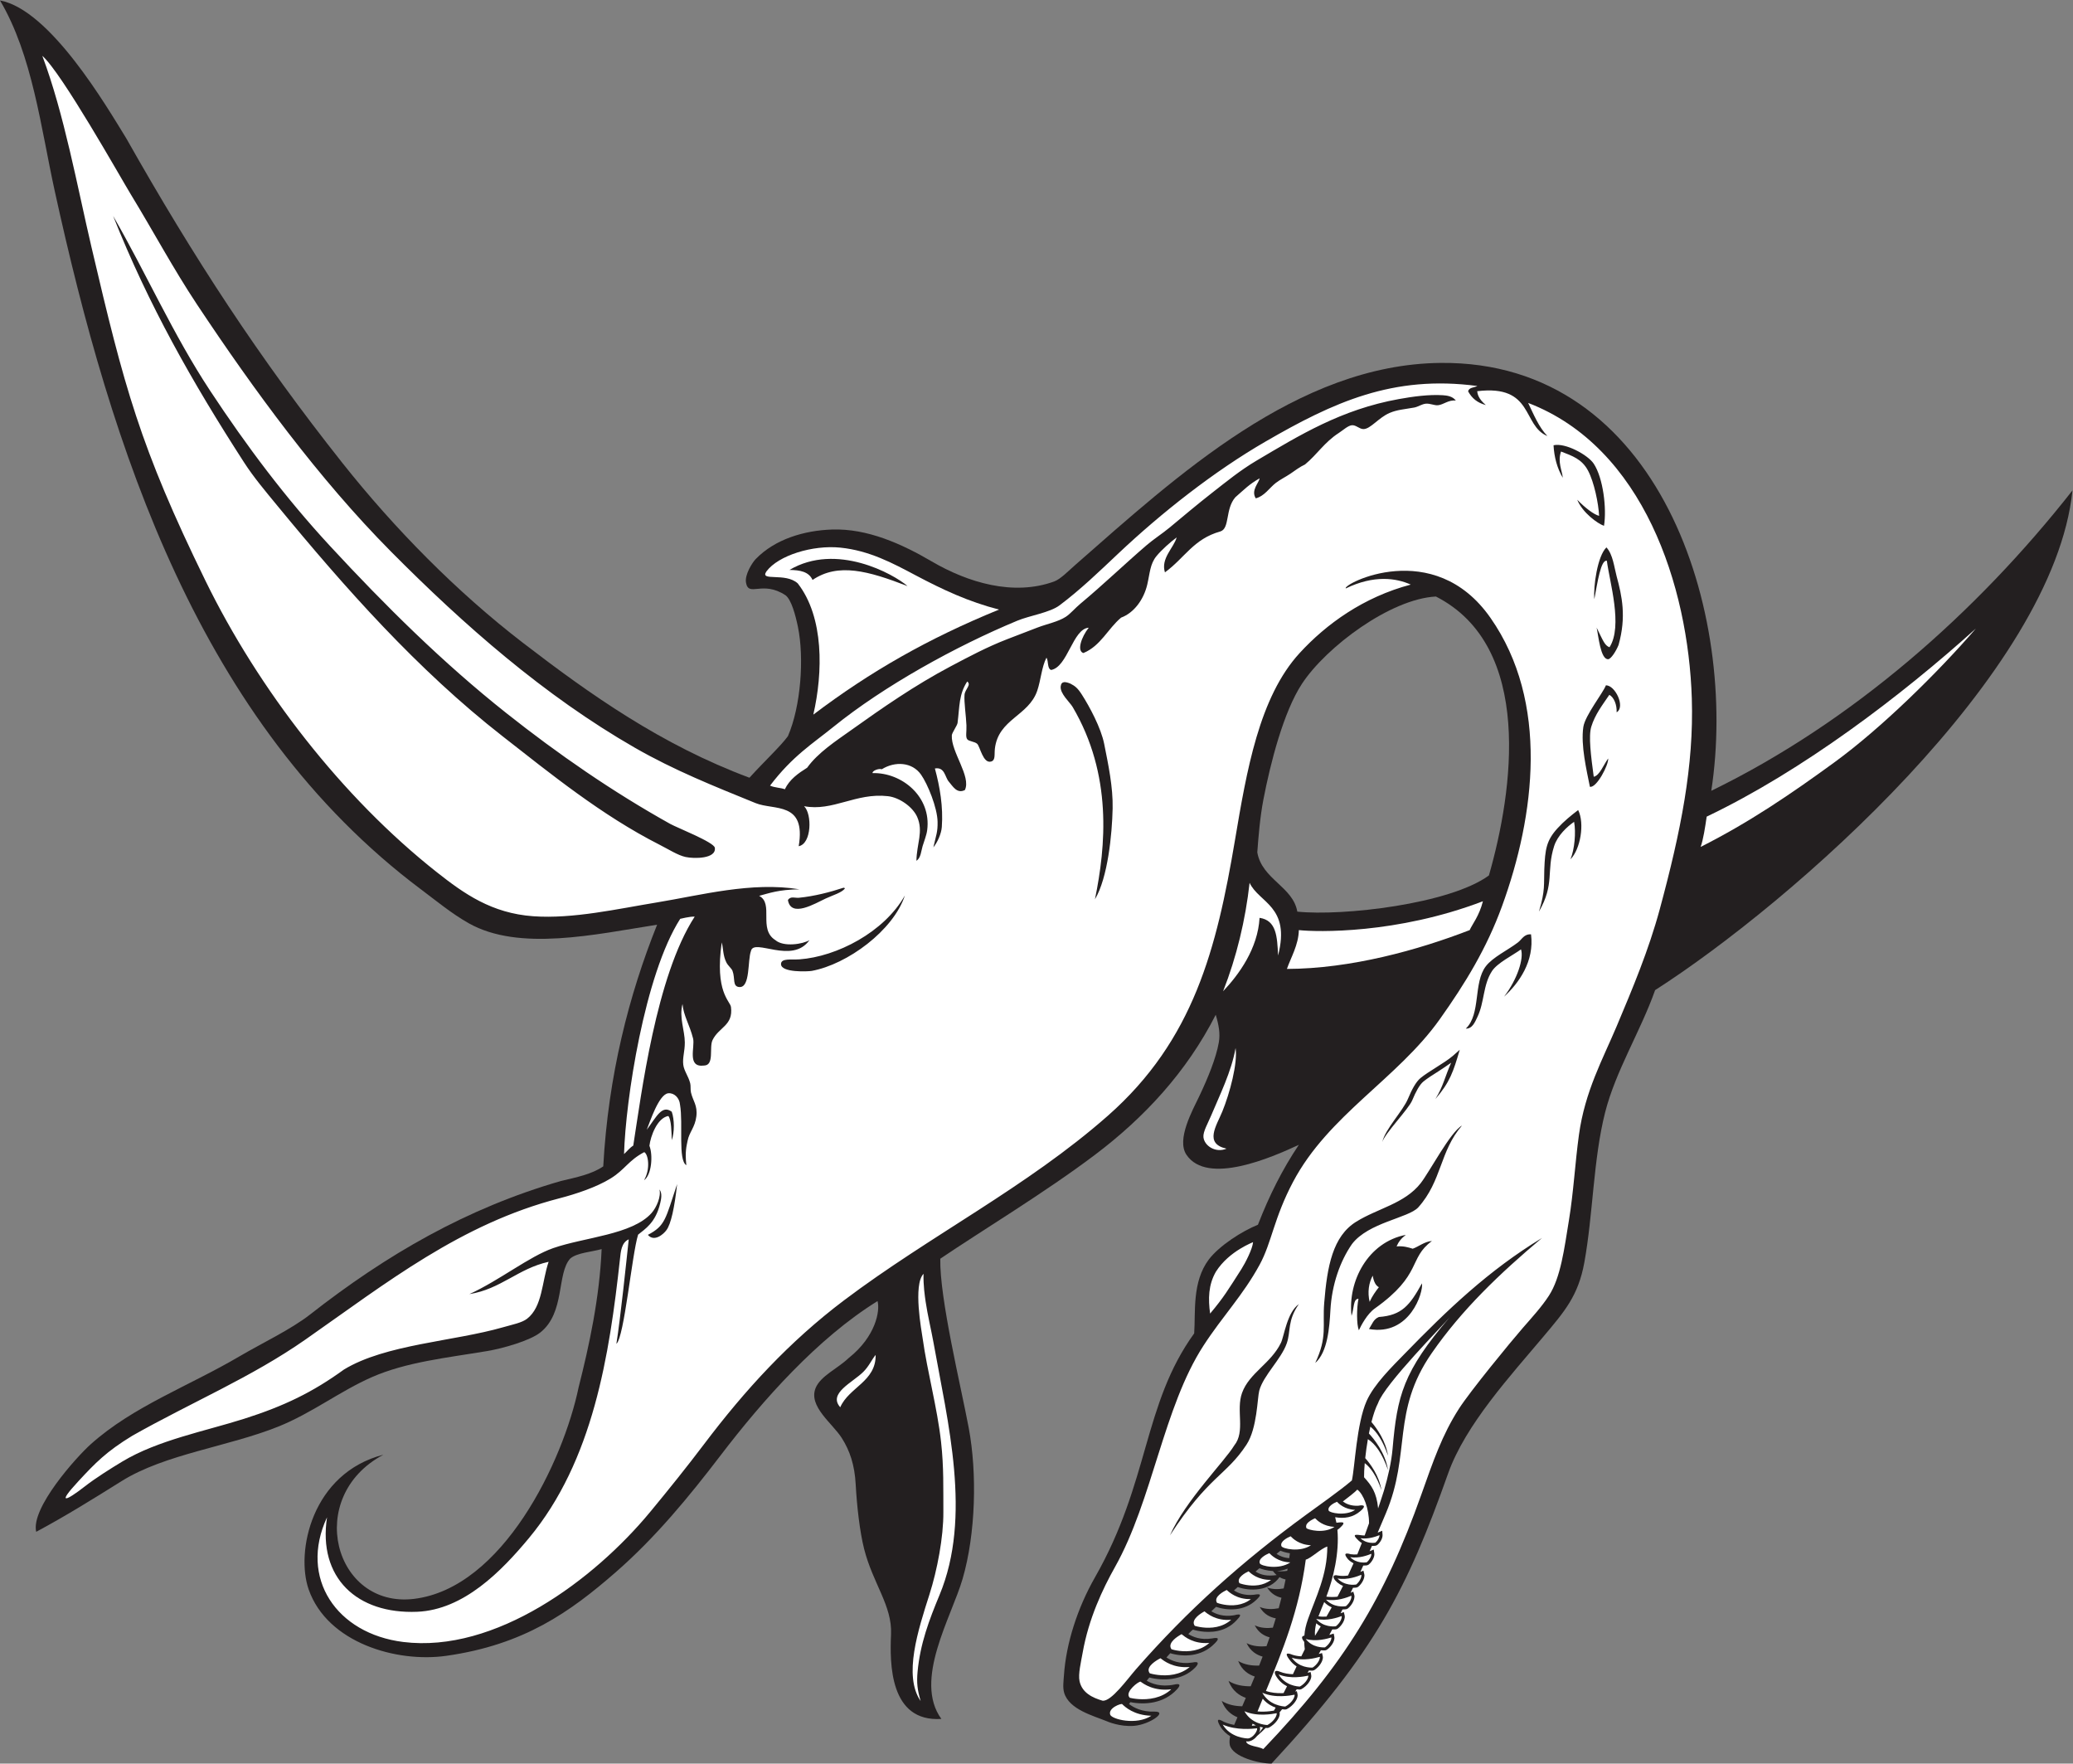 <?xml version="1.0" encoding="UTF-8" standalone="no"?>
<svg
   xmlns:dc="http://purl.org/dc/elements/1.1/"
   xmlns:cc="http://creativecommons.org/ns#"
   xmlns:rdf="http://www.w3.org/1999/02/22-rdf-syntax-ns#"
   xmlns:svg="http://www.w3.org/2000/svg"
   xmlns="http://www.w3.org/2000/svg"
   viewBox="0 0 914.267 777.68"
   height="777.68"
   width="914.267"
   xml:space="preserve"
   id="svg2"
   version="1.1"><rect x="0" y="0" width="914.267" height="777.68" fill="#808080" stroke="none"/><defs
     id="defs6" /><g
     transform="matrix(1.333,0,0,-1.333,0,777.68)"
     id="g10"><g
       transform="scale(0.1)"
       id="g12"><path
         id="path14"
         style="fill:#231f20;fill-opacity:1;fill-rule:evenodd;stroke:none"
         d="m 4022.41,2477.2 c -96.19,-189.02 -235.91,-339.73 -399.68,-463.36 -166.34,-125.53 -374.96,-250.96 -511.72,-343.68 -2.53,-131.64 68.23,-421.45 94.2,-560.08 28.03,-149.678 23.07,-349.924 -20.37,-498.986 -37.13,-127.41 -163.27,-335.332 -70.24,-463.352 -171.85,-11.082 -170.74,184.242 -166.53,280.051 4.17,94.68 -59.91,167.395 -89.1,282.59 -14.48,57.137 -24.03,142.879 -27.86,213.758 -3.42,63.156 -19.11,110.599 -45.97,152.839 -31.12,48.96 -111.3,104.76 -86.55,165.47 16.37,40.18 72.7,63.98 109.47,99.3 89.36,70.78 104.34,156.25 95.35,188.23 C 2705,1407.12 2523.65,1202.16 2384.27,1019.73 2280.09,883.391 2168.57,747.578 2036.77,632.754 1885.68,501.113 1733.87,393.035 1476.59,356.516 c -165.05,-23.43 -392.96,42.996 -455.1,218.925 -43.986,124.512 9.72,385.301 247.17,446.449 -262.51,-139.077 -163.39,-508.902 101,-476.988 293.57,35.403 493.82,454.668 544.81,700.098 34.8,137.01 69.18,295.43 76.09,457.04 -32.18,-9.31 -81.16,-11.9 -103.63,-31.1 -45.61,-49.26 -16.16,-179.54 -99.76,-245.18 -34.03,-26.72 -122.54,-52.21 -175.65,-61.09 -133.75,-22.39 -266.85,-35.97 -381.88,-86.56 -104.92,-46.16 -197.46,-118.4 -308.046,-162.94 C 755.668,1048.34 546.008,1024.3 402.242,934.414 307.906,875.41 218.801,819.844 119.797,766.77 c -18.668,78.093 132.055,246.31 180.613,289.85 139.77,125.24 324.352,192 491.348,290.22 74.062,43.55 171.14,89.41 234.072,138.71 252.51,197.72 517.64,351.61 830.08,441.75 51.14,12.15 101.82,22.09 140.03,48.36 16.59,301 85.04,567.01 178.2,799.4 -204.02,-31.82 -456.5,-89.52 -623.73,5.08 -56.05,31.71 -106.27,73.36 -157.84,112.02 C 659.004,3442.09 367.453,4352.2 180.758,5203.78 135.527,5410.07 107.387,5651.57 0,5832.6 166.43,5801.48 352.48,5482.26 417.516,5376.89 642.152,4979.52 856.5,4651.24 1132.89,4302.54 c 171.74,-216.63 378.38,-426.79 598.28,-595.71 221.83,-170.44 457.23,-336.99 748.47,-445.53 47.68,52.77 103.11,104.2 127.29,137.48 43,99.31 54.21,259.03 33.1,361.51 -8.24,40.01 -21.85,89.75 -40.73,104.38 -76.78,51.06 -122.37,-7.55 -131.08,42.06 -4.68,26.67 21.25,66.66 31.79,77.59 64.37,66.75 161.55,94.94 252.68,98.04 117.35,3.98 231.41,-47.77 330.31,-105.68 118.49,-69.38 269.64,-115.47 404.79,-66.19 20.96,7.65 47.01,34.76 71.29,56.01 333.65,292.25 733.26,661.94 1206.72,667.01 728.5,7.79 986.16,-830.19 896.13,-1415.49 465.5,226.78 876.62,588.18 1195.05,993.67 -61.69,-603.4 -928.48,-1363.08 -1380.89,-1653.04 -47.57,-134.95 -130.48,-266.68 -165.48,-404.78 -39.35,-155.24 -39.5,-335.87 -68.75,-496.44 -20.06,-110.18 -65.7,-162.03 -134.92,-244.4 C 4998.96,1284.48 4848.55,1121.25 4791.26,959.871 4656.17,579.285 4552.32,372.09 4206.98,0 c -40.57,-0.078 -129.29,21.945 -138.11,61.785 -1.69,9.113 -0.9,18.742 1.34,28.676 -12.33,7.5 -24.3,18.199 -33.37,33.477 -15.13,26.621 -3.97,23.75 12.57,14.218 11.05,-4.836 22.63,-8.047 33.99,-10.129 3.57,8.399 7.24,16.778 10.86,25.157 -18.99,7.773 -40.71,23.269 -52.04,54.16 21.07,-13.391 46.06,-17.422 67.77,-17.703 3.99,9.297 7.97,18.562 11.9,27.8 -20.04,7.024 -44.76,22.403 -57.12,56.094 22.92,-14.558 50.44,-18.047 73.36,-17.707 4.5,10.774 8.94,21.508 13.33,32.219 -18.9,6.074 -42.63,19.922 -54.83,51.504 21.84,-13.36 47.91,-16.055 69.39,-15.266 3.88,9.867 7.71,19.731 11.47,29.594 -17.94,4.941 -39.91,16.738 -53.01,44.57 21.28,-11.027 45.75,-11.996 65.9,-9.933 3.51,9.687 6.94,19.394 10.3,29.121 -16.57,4.308 -36.66,14.816 -49.22,39.804 19.49,-9.472 41.57,-9.988 59.93,-7.793 3.32,10.254 6.55,20.547 9.68,30.887 -17.11,3.098 -38.88,12.317 -53.27,37.668 20.94,-8.894 44.22,-7.801 62.93,-4.277 3.19,11.496 6.23,23.047 9.15,34.695 -15.88,3.598 -34.27,12.68 -47.64,34.094 18.29,-6.875 37.99,-6.317 54.95,-3.289 2.2,9.773 4.29,19.617 6.27,29.527 -6.43,1.516 -13.26,3.977 -19.97,7.895 -33.8,-47.668 -99.81,-46.739 -138.18,-32.715 -4.22,-3.75 -8.45,-7.531 -12.67,-11.309 13.29,-8.586 34.87,-17.656 65.73,-14.328 28.64,5.266 22.62,-3.105 8.05,-17.031 -39.15,-38.016 -95.87,-35.535 -133.07,-22.957 -5.17,-4.856 -10.32,-9.719 -15.46,-14.602 14.54,-8.972 39.2,-19.023 74.38,-13.371 31.77,8.598 20.65,-4.226 8.9,-16.558 -18.66,-20.422 -40.99,-30.649 -62.46,-35.207 -42.07,-8.926 -81.54,4.406 -81.63,4.445 -5.83,-4.172 -10.46,-9.414 -15.45,-14.543 14.95,-9.512 40.95,-20.645 78.45,-14.617 27.83,5.742 20.35,-5.176 8.9,-16.563 -43.41,-45.324 -105,-44.922 -147.08,-32.324 -4.22,-4.66 -8.42,-9.348 -12.6,-14.035 15.22,-9.903 43.81,-23.184 86.38,-16.688 23.47,5.184 19.4,-5.812 8.68,-16.797 -42.65,-44.003 -108.89,-44.101 -151.65,-32.843 -2.91,-3.563 -5.8,-7.129 -8.68,-10.703 16.63,-9.571 46.74,-21.399 89.93,-12.911 21.65,5.481 23.19,-2.207 9.38,-16.406 -42.93,-46.269 -105.76,-50.984 -153.34,-41.484 -1.55,-2.117 -3.07,-4.168 -4.54,-6.16 15.39,-11.836 42.72,-26.711 84.73,-25.157 44.92,0.606 -16.24,-42.707 -67.53,-47.05 -48.18,-4.094 -90.9,15.254 -91.01,15.308 -43.71,17.961 -124.33,38.52 -140.76,94.067 -5.19,17.527 -1.89,39.726 -0.66,57.957 7.06,105.168 44.82,222.629 102.57,323.761 181.01,316.922 158.41,571.943 328.33,807.183 4.92,69.5 -7.57,169.87 48.37,244.4 35.66,46.48 110.32,93.91 162.53,114.95 37.98,97.8 80.87,183.08 135.33,264.39 -90.31,-42.06 -302.83,-134.79 -371.68,-33.11 -34.32,50.68 20.29,147.6 43.28,196.04 27.06,57.05 54.44,123.28 63.64,175.65 5.18,29.51 -0.12,58.08 -10.19,91.67 z m 236.47,-1839.497 1.28,7.367 c -11.78,-5.019 -23.09,-7.328 -35.05,-8.027 11.56,-1.711 23.17,-1.066 33.77,0.66 z m -47.24,-0.719 c -20.06,0.985 -36.9,6.368 -44.73,9.278 -4.29,-3.645 -8.58,-7.309 -12.87,-10.977 18.02,-11.543 38.32,-15.859 69.92,-11.711 -4.34,3.653 -8.51,8.078 -12.32,13.41 z m 53.88,42.586 c 0.76,5.371 1.48,10.762 2.18,16.184 -14.93,2.281 -26.59,6.445 -31.49,8.387 l -12.62,-10.411 c 9.37,-6.328 23.13,-12.773 41.93,-14.16 z m 660.67,2258.41 c -129.26,-94.73 -484.06,-135.19 -633.91,-119.65 -14.34,82.8 -116.82,106.7 -132.39,196.03 3.59,48.69 8.72,115.19 20.36,175.66 23.08,119.68 66.34,289.06 127.3,381.87 80.65,122.79 293.65,281.32 443.36,288.82 324.12,-165.42 255.43,-643.49 175.28,-922.73 v 0" /><path
         id="path16"
         style="fill:#ffffff;fill-opacity:1;fill-rule:evenodd;stroke:none"
         d="m 3305.41,3817.56 c -234.39,-95.7 -425.51,-204.7 -614.46,-347.5 32.03,139.3 35.79,321.96 -51.49,434.05 -40.27,37.27 -126.94,5.28 -103.81,39.48 39.74,53.58 153.54,88.06 244.4,78.91 96.49,-9.71 174.44,-51.84 249.49,-91.64 89.46,-47.44 174.67,-87.26 275.87,-113.3 z m 829,-903.85 c 30.86,-66.72 136.36,-77 94.22,-240.5 -2.85,63.05 -5.53,116.47 -61.25,124.58 -5.79,-102 -68.27,-187.5 -120.68,-242.86 44.47,112.59 74.13,236.2 87.71,358.78 z M 3055.59,1620.32 c -1.04,-38.54 4.29,-73.52 7.05,-92.73 5.94,-41.36 19.06,-96.48 25.46,-132.38 47.58,-266.78 128.23,-578.226 20.37,-837.573 -34.48,-82.891 -64.04,-161.309 -72.61,-253.914 -3.42,-36.817 -0.61,-59.922 10.18,-96.75 -57.98,83.562 -8.29,235.363 29.33,353.195 25.43,79.703 46.4,188.875 45.82,272.41 -0.53,77.531 1.82,146.477 -7.64,231.672 -12.51,113.07 -45.03,229.2 -61.1,343.69 -3.14,22.45 -32.16,175.67 3.14,212.38 z m 1806.95,1136.91 c -170.44,-65.95 -393.08,-127.84 -604.64,-128.43 12.8,37.27 38.43,79.4 39.46,128.42 59.02,-6.44 323.36,-13.48 609.02,95.45 -12.5,-49.24 -35.33,-76.09 -43.84,-95.44 z M 6537.3,3754.8 c -125.65,-145.55 -313.09,-329.72 -468.03,-442.58 -144.39,-105.18 -282.06,-198.87 -442.49,-279.77 8.75,24.76 14.76,64.44 19.95,100.17 317.66,151.63 643.75,399.7 890.57,622.18 z m -3925.27,193.88 c 34.72,-0.48 63.81,-5.34 76.37,-33.1 84.57,57.43 184.18,30.08 314.29,-20.37 -46.03,39.99 -235.37,145.41 -390.66,53.47 v 0" /><path
         id="path18"
         style="fill:#ffffff;fill-opacity:1;fill-rule:evenodd;stroke:none"
         d="m 4541.77,1614.15 c 3.34,-19.68 9.71,-32.83 20.36,-38.18 -9.91,-12.59 -22.53,-30.08 -30.55,-48.38 -7.7,31.89 -2.53,63.36 10.19,86.56 v 0" /><path
         id="path20"
         style="fill:#ffffff;fill-opacity:1;fill-rule:evenodd;stroke:none"
         d="m 4796.77,1476.95 c -154.87,-180.82 -174.02,-259.59 -189.34,-435.93 -3.65,-42.114 -14.6,-91 -28.59,-138.43 -2.9,-9.848 -16.05,-48.711 -19.18,-58.36 -5.13,53.36 -22.32,76.266 -46.52,102.969 -0.16,12.02 0.62,28.25 2.24,46.805 19.14,-14.363 38.97,-41.836 55.26,-89.207 -7.81,48.301 -37.09,87.07 -53.65,105.693 2.12,19.75 5.07,41.31 8.78,62.79 22.8,-14.38 47.05,-45.17 66.64,-102.147 -9.3,57.527 -46.3,102.767 -63.21,120.847 1.49,7.72 3.1,15.36 4.78,22.82 20.34,-16.23 41.23,-46.11 58.5,-96.33 -7.97,49.32 -36.3,89.59 -54.88,111.48 6.27,24.85 13.61,46.92 21.86,62.54 21.43,62.54 219.45,262.02 237.31,284.46 v 0" /><path
         id="path22"
         style="fill:#ffffff;fill-opacity:1;fill-rule:evenodd;stroke:none"
         d="m 2596.75,3223.12 c -12.55,5.16 -34.14,5.06 -48.96,12.08 74.53,98.14 141.24,139.01 209.35,194.13 167.65,135.63 404.98,266.8 608.45,351.33 41.33,17.17 107.89,26.78 140.02,50.91 69.15,51.93 130.37,111 193.49,170.57 143.95,135.91 317.86,272.9 488.8,371.69 222.95,128.87 420.53,220.72 700.11,183.3 -10.48,-5.65 -28,-4.25 -30.56,-17.82 12.75,-22.89 30.39,-37.75 58.6,-45.17 -25.05,20.89 -27.57,37.13 -28.64,45.79 188.04,22.86 148.28,-114.29 232.27,-148.27 -28.08,28.85 -45.49,71.55 -63.66,109.47 381.76,-146.4 529.84,-606.35 541.47,-977.66 6.97,-222.61 -35.88,-437.79 -106.12,-697.5 -36.62,-135.36 -90.05,-262.31 -142.57,-386.97 -45.96,-109.06 -104.91,-214.83 -124.75,-358.96 -12.96,-94.18 -17.63,-188.23 -33.1,-282.59 -15.59,-95.26 -27.04,-188.95 -66.19,-249.49 -23.71,-36.68 -55.74,-71.51 -86.55,-106.92 -41.93,-48.22 -174.19,-209.44 -211.32,-267.31 -55.61,-86.75 -84.51,-171.78 -124.84,-285.242 -121.53,-342.011 -253.98,-559.367 -522.32,-840.41 -13.62,8.555 -55.32,9.649 -56.71,25.469 3.11,-0.285 5.22,-0.344 6,-0.352 h 0.86 c 4.18,0.32 8.34,1.649 12.29,3.699 h 0.04 c 3.77,1.965 7.49,4.719 10.93,7.922 l 0.02,-0.019 c 2.25,2.109 4.37,4.441 6.29,6.883 9.42,8.145 18.81,16.925 28.16,26.34 2.36,-0.247 4.18,-0.352 5.29,-0.391 l 4.96,1.094 c 2.6,1.347 5.19,2.918 7.72,4.644 2.5,1.703 4.95,3.598 7.28,5.61 3.73,3.23 7.1,6.718 9.98,10.281 3.05,3.769 5.56,7.629 7.41,11.34 1.49,2.996 2.6,5.984 3.26,8.847 0.77,3.379 0.86,6.602 0.19,9.532 l -0.09,0.429 c 2.78,3.407 5.57,6.864 8.35,10.371 4.79,-0.722 8.37,-0.949 10.16,-1.015 l 4.96,1.093 c 2.59,1.348 5.19,2.918 7.72,4.649 2.5,1.699 4.94,3.594 7.27,5.605 3.74,3.231 7.11,6.719 9.98,10.274 3.05,3.777 5.57,7.637 7.41,11.347 1.5,2.997 2.61,5.985 3.25,8.848 0.78,3.367 0.88,6.59 0.2,9.531 l -2.15,9.395 -5.41,-1.035 c 1.69,2.429 3.37,4.851 5.05,7.304 4.74,-0.675 8.31,-0.851 10.11,-0.89 l 5,1.211 c 2.5,1.359 4.88,2.851 7.12,4.433 2.4,1.711 4.63,3.489 6.63,5.274 v 0.039 c 3.44,3.066 6.51,6.367 9.12,9.707 2.81,3.625 5.12,7.285 6.78,10.762 1.28,2.675 2.23,5.343 2.81,7.921 0.69,3.036 0.82,5.958 0.31,8.594 l -1.92,9.981 -9.91,-2.09 -0.29,-0.059 c 1.53,2.442 3.06,4.891 4.58,7.352 6,-0.586 10.53,-0.508 12.63,-0.41 l 4.96,1.562 c 2.16,1.387 4.3,2.969 6.4,4.699 2.14,1.758 4.13,3.594 5.95,5.469 3.05,3.145 5.78,6.512 8.06,9.918 2.41,3.598 4.36,7.231 5.72,10.707 1.01,2.567 1.73,5.086 2.12,7.469 0.47,2.863 0.44,5.566 -0.12,8.008 l -2.37,10.265 -10.09,-2.882 -0.8,-0.235 c 2.35,4.082 4.69,8.176 7.01,12.285 6.81,-0.691 12.04,-0.488 14.36,-0.332 l 4.96,1.719 c 2.11,1.445 4.06,2.961 5.83,4.492 1.82,1.594 3.62,3.36 5.36,5.235 2.81,3.058 5.26,6.25 7.28,9.425 2.12,3.34 3.84,6.786 5.06,10.157 0.82,2.246 1.4,4.472 1.74,6.589 0.39,2.532 0.41,4.915 0,7.051 l -2.12,10.989 -10.66,-3.333 c -1.06,-0.332 -2.33,-0.734 -3.79,-1.16 3.23,6.035 6.45,12.071 9.64,18.114 6.2,-0.235 10.89,0.195 13.05,0.449 l 4.84,1.992 c 2.05,1.555 3.93,3.164 5.61,4.777 1.74,1.676 3.45,3.524 5.09,5.496 2.64,3.184 4.93,6.497 6.78,9.758 1.99,3.516 3.54,7.039 4.56,10.41 0.72,2.325 1.2,4.579 1.42,6.668 0.26,2.493 0.15,4.864 -0.38,7.012 l -2.67,10.891 -10.46,-3.86 -0.3,-0.117 c 2.11,4.199 4.22,8.391 6.3,12.578 6.17,0.032 10.83,0.657 12.98,1.004 l 4.76,2.153 c 1.85,1.523 3.67,3.222 5.41,5.058 v 0 c 1.76,1.832 3.38,3.738 4.85,5.664 2.45,3.203 4.59,6.629 6.36,10.078 1.84,3.582 3.25,7.176 4.13,10.567 0.61,2.371 1,4.629 1.13,6.679 v 0 c 0.17,2.539 -0.06,4.93 -0.69,7.079 l -3.16,10.695 -8.81,-3.684 c 2.63,5.489 5.22,10.957 7.79,16.399 5.77,0.039 10.13,0.613 12.18,0.945 l 4.81,2.148 c 1.76,1.457 3.48,3.067 5.14,4.805 1.64,1.719 3.18,3.535 4.59,5.383 2.33,3.047 4.37,6.309 6.06,9.598 1.76,3.429 3.1,6.855 3.94,10.089 0.56,2.188 0.93,4.247 1.07,6.102 0.16,2.227 0.02,4.375 -0.47,6.359 l -2.77,11.356 -10.15,-4.238 c 3.24,7.089 6.43,14.121 9.56,21.066 6.1,-0.109 10.79,0.477 12.97,0.82 l 4.84,2.188 c 1.72,1.433 3.27,2.89 4.64,4.324 1.49,1.563 2.89,3.203 4.17,4.883 2.12,2.773 3.98,5.762 5.54,8.777 1.61,3.149 2.84,6.293 3.6,9.262 0.45,1.695 0.76,3.359 0.92,4.91 h 0.01 c 0.19,1.828 0.16,3.606 -0.1,5.266 l -1.96,12.547 -11.72,-4.852 -1.83,-0.754 c 2.62,5.957 5.18,11.828 7.7,17.59 5.92,-0.176 10.47,0.367 12.62,0.699 l 4.93,2.231 c 1.46,1.226 2.89,2.578 4.23,3.992 1.38,1.445 2.65,2.961 3.82,4.484 1.97,2.567 3.7,5.32 5.13,8.113 l 0.01,-0.007 c 1.5,2.898 2.64,5.839 3.37,8.652 0.35,1.367 0.63,2.715 0.78,4.023 v 0.039 c 0.2,1.571 0.26,2.989 0.17,4.2 l -1.07,13.711 -12.68,-5.235 -2.36,-0.949 c 10.21,23.867 19.23,45.266 26.9,63.398 84.11,199 17.94,336.72 151.76,530.13 99.58,143.93 225.57,264.05 365.05,381.29 -176.56,-107.04 -313.83,-238.35 -455.72,-384.42 -39.58,-40.77 -100.09,-99.34 -124.75,-155.3 -33.24,-75.47 -38.64,-218.086 -48.56,-262.364 -36.62,-31.757 -116.16,-87.742 -152.46,-114.304 -212.21,-155.227 -390.19,-314.328 -561.5,-509.934 -28.5,-32.527 -82.74,-108.625 -111.27,-104.355 -32.53,9.445 -67.43,25.742 -75.79,64.277 -5.11,23.566 4.82,63.848 10.18,94.199 20.01,113.332 66.03,210.637 106.99,283.535 124.54,221.653 160.19,527.866 292.7,732.246 63.68,98.18 130.46,166.21 185.84,267.75 40.27,73.79 46.58,152.99 110.76,274.33 116.89,220.99 345.05,340.71 484.97,537.35 84.66,118.97 155.69,235.54 206.21,374.24 109.5,300.55 156.6,675.6 -38.05,954.04 -188.34,269.45 -491.48,110.47 -478.74,97.39 93.56,45.29 166.44,34.38 214.96,12.69 -156.61,-41.4 -279.76,-130.72 -367.72,-226.54 -134.09,-146.08 -175.29,-390.18 -213.86,-618.64 -60.5,-358.61 -136.49,-661.36 -420.04,-911.41 C 3397,1906.48 3077.57,1747.36 2792.78,1532.69 2611.27,1395.78 2465.45,1236.55 2329.44,1056.62 2272.65,981.484 2212.85,907.09 2151.23,832.578 1965.16,607.609 1638.67,364.445 1334.02,402.336 c -219.88,27.352 -345.836,210.488 -252.04,412.422 -30.4,-199.805 98.97,-320.832 298.52,-312.52 153.7,6.414 278.61,134.278 369.43,243.563 212.8,256.079 266.36,605.029 301.4,924.329 2.46,22.44 4.24,53.19 28.92,64.13 -7.96,-73.47 -27.09,-259.03 -40.86,-345.65 25.98,21.1 51.41,296.09 71.81,361.13 23.36,19.06 57.82,39.42 73.13,103.73 2.78,11.72 7.87,33.52 -2.55,45.81 6.25,-22.39 -9.26,-59.28 -26.2,-78.23 -63.99,-71.6 -221.35,-79.72 -325.12,-115.76 -79.33,-27.55 -178.09,-107 -277.5,-152.23 104.21,16.41 161.07,84.65 262.22,106.91 -22.57,-66.13 -20.05,-148.59 -71.29,-188.38 -17.18,-13.36 -47.79,-19.04 -78.91,-28.02 -163.4,-47.11 -389.08,-56.12 -526.99,-140.02 -103.49,-75.08 -198.131,-120.85 -329.924,-162.77 -130.019,-41.33 -285.351,-70.55 -403.3,-141.522 -37.735,-22.695 -88.661,-54.656 -124.598,-82.684 -61.5,-47.941 -94.406,-61.847 -20.488,17.84 55.156,59.453 91.375,97.336 178.207,150.206 194.59,110.02 394.031,193.25 572.803,318.22 269.48,188.37 514.02,382.78 840.15,467.15 55.77,14.42 122.63,36.9 169.24,65.52 47.58,29.19 59.19,59.93 111.44,87.19 13.14,-6.55 21.39,-55.06 -0.66,-92.88 25.1,17.07 30.16,82.56 17.84,113.91 3.6,31.47 25.58,92.07 62.37,98.56 9.97,-9.64 10.98,-54.87 11.45,-80.07 9.41,26.14 9.01,69.14 0,94.19 -32.21,23.66 -49.82,-15.65 -82.74,-59.79 10.47,25.61 40,117.74 71.26,120.84 19.22,1.9 36.95,-14.83 38.86,-37.52 10.98,-63.79 -7.28,-183.95 20.96,-200.42 -5.07,45.27 0.9,64.07 4.07,80.54 5.76,29.8 24.48,43.92 29.05,81.07 4.48,36.42 -11.53,51.34 -17.82,78.93 -2.32,10.21 -0.23,21.56 -2.55,30.55 -6.28,24.34 -20.29,40.38 -22.91,61.09 -2.97,23.49 5.19,44.25 5.09,73.83 -0.11,40.17 -19.42,82.63 -7.64,127.29 3.27,-38.84 23.51,-68.41 34.95,-113.96 7.06,-28.13 -21.52,-97.19 36.34,-89.69 35,0.9 16.28,59.42 28,84.01 20.64,43.27 68.94,47.84 61.11,109.47 -2.61,20.47 -54.36,48.66 -30.56,213.85 5.19,-19.51 3.74,-43.34 15.28,-66.2 5.89,-11.66 17.05,-19.36 20.36,-28 9.41,-24.55 -1.31,-52.12 22.92,-53.46 36.45,-2.01 26.46,88.57 38.17,119.47 9.46,43.37 136.33,-45.87 193.5,35.82 -20.38,-13.04 -85.25,-23.95 -112.95,0.03 -57.65,36.47 -3.77,120.42 -53.57,146.4 33.75,8.94 64.09,20.61 133.42,21.6 -158.74,25.85 -324.98,-19.37 -470.98,-43.27 -129.12,-21.14 -278.12,-55.28 -409.88,-45.83 -137.71,9.85 -228.66,74.5 -318.23,145.1 -315.33,248.61 -590.643,605.89 -766.288,964.88 -217.16,443.83 -268.828,641.62 -376.781,1102.34 -47.336,201.98 -90.648,441.78 -162.934,633.92 64.055,-55.58 259.528,-403.78 292.766,-458.25 73.809,-120.91 140.383,-245.75 218.941,-364.06 187.539,-282.39 403.266,-577.01 641.556,-817.21 241.68,-243.62 507.87,-477.5 807.02,-649.19 130.94,-75.14 261.56,-127.04 399.7,-183.29 60.69,-24.76 167.85,6.45 142.57,-142.58 42.95,7.98 44.78,106.34 17.81,132.39 95.1,-18.29 171.31,45.24 277.5,33.09 38.11,-4.35 82.11,-35.4 96.75,-68.74 21.23,-48.35 -1.87,-89.16 -2.55,-145.1 14.83,10.07 15.54,32.21 20.36,48.36 5.34,17.87 13.03,35.96 15.28,53.47 14.15,110.08 -83.32,190.73 -180.75,188.39 -1.93,7.36 20.26,16.35 30.55,12.73 43.73,27.06 100.43,24.01 129.83,-17.82 22,-31.3 53.82,-109.21 54.71,-155.88 0.65,-34.68 -4.73,-43.27 -13.92,-84.7 13.75,17.1 26.33,45.2 27.95,67.46 4.85,66.56 -6.28,132.6 -22.91,193.49 32.98,5.69 33.15,-28.79 45.83,-43.29 13.24,-15.13 26.97,-41.5 53.46,-28 21.46,45.13 -46.23,126.06 -43.28,180.75 0.48,8.95 17.89,32.27 19.03,41.32 6.91,54.49 4,93.91 31.89,136.9 14.95,-10.79 -7.33,-25.24 -8.89,-43.95 -2,-24.04 5.23,-70.36 6.34,-101.17 0.78,-21.85 -3.49,-37.69 2.55,-45.82 5.49,-7.41 24.74,-7.37 33.09,-15.27 9.46,-8.95 19.31,-66.03 45.83,-58.56 15.49,4.37 10.26,22.98 12.72,43.27 11.88,97.76 111.42,107.26 140.03,190.94 11.95,34.72 14.67,78.68 30.55,109.48 7.33,-11.34 1.81,-35.53 15.28,-40.75 54.99,9.56 71.76,136.49 124.53,139.79 -24.49,-30.98 -39.88,-77.21 -17.61,-83.77 57.19,23.43 80.83,80.4 124.74,117.11 42.61,15.86 74.89,59.66 86.56,109.47 8.8,37.54 8.96,67.85 30.55,94.19 16.53,20.16 46.91,47.24 66.76,61.71 -9.86,-34.94 -53.35,-69.41 -38.84,-115.62 65.75,47.97 94.44,110.6 183.39,135.38 31.95,9.94 15.37,73.8 49.62,113.14 29.56,25.63 45,42.58 80.22,62.52 -1.9,-14.83 -29.52,-39.28 -12.74,-66.18 28.96,7.45 44.82,34.33 66.2,50.91 14.27,11.07 33.25,20.25 48.37,30.55 15.95,10.86 30.74,22.41 48.36,30.54 41.03,33.99 63.91,73.32 112.03,104.39 13.91,8.99 30.21,24.36 43.27,25.46 13.54,1.12 24.59,-12.77 38.19,-12.74 23.28,0.06 50.1,38.01 86.55,53.47 25.7,10.9 48.18,11.76 81.47,17.82 12.56,2.29 25.02,11.49 38.19,12.72 14.31,1.36 28.25,-6.45 40.73,-5.08 18.23,2 34.84,18.55 58.55,15.27 -10.16,14.6 -29.83,16.98 -43.27,17.82 -46.22,2.91 -98.94,-4.4 -145.12,-12.73 -191.08,-34.45 -328.56,-119.55 -470.96,-203.66 -53.38,-31.52 -99.69,-69.46 -147.67,-106.93 -48.33,-37.75 -93,-75.55 -140.02,-114.56 -24.94,-20.68 -52.15,-37.73 -76.38,-58.55 -72.56,-62.38 -142.94,-130.24 -218.93,-193.49 -17.06,-14.18 -32.76,-33.2 -48.38,-43.28 -25.34,-16.34 -62.12,-23.31 -94.19,-35.64 -33.1,-12.72 -68.39,-26.26 -99.29,-38.19 -66.66,-25.72 -128.61,-58.87 -185.84,-89.1 -119.91,-63.32 -227.83,-138.5 -333.51,-213.85 -46.25,-32.97 -107.55,-72.86 -142.58,-122.2 -29.69,-18.67 -58.17,-38.56 -73.82,-71.28 z m 2204.6,-904.57 c -11.45,-7.95 -30.29,-20.93 -42.62,-28.73 -18.31,-11.56 -36.24,-22.89 -49.19,-33.48 -12.85,-10.52 -25.48,-34.16 -37.07,-62.23 -11.92,-28.86 -90.28,-109.06 -99.08,-137.97 9.85,43.56 68.16,102.27 85.25,143.66 12.45,30.15 26.42,55.88 41.41,68.14 13.46,11.01 31.88,22.66 50.71,34.55 20.43,12.91 41.35,26.12 56.17,38.73 l 22.78,20.13 c -21.52,-73.17 -32.31,-106.72 -80.63,-162.94 26.51,42.81 31.56,74.13 52.27,120.14 z m -659.51,-2193.316 2.57,6.633 c 3.65,-2.101 7.29,-3.887 10.84,-5.414 -3.32,-0.379 -7.91,-0.848 -13.41,-1.219 z m 18.8,47.356 c 5.71,14.09 11.46,28.105 17.22,42.078 7.39,-8.934 15.77,-15.676 24.21,-20.75 6.29,-3.781 12.61,-6.621 18.57,-8.75 -1.91,-3.332 -3.84,-6.641 -5.78,-9.953 -8.14,-1.395 -20.18,-3.074 -33.86,-3.348 -6.47,-0.129 -13.33,0.059 -20.36,0.723 z m 27.83,67.762 c 55.4,134.074 109.73,266.671 131.8,434.386 16.99,4.063 49.73,36.805 71.29,43.282 -0.1,-94.973 -38.58,-168.477 -63.65,-239.317 -7.35,-20.801 -11.04,-36.816 -12.23,-55.39 -6.12,-0.989 -13.6,-4.36 -0.54,-20.715 0.19,-8.028 0.85,-16.145 1.88,-24.481 -3.09,-5.773 -6.95,-13.691 -11.5,-23.273 -9.41,0.429 -19.13,1.875 -28.5,4.933 -24.64,9.922 -23.75,1.532 -11.25,-15.199 7.16,-10.203 15.55,-17.625 24.15,-23.015 -3.81,-8.133 -7.88,-16.786 -12.19,-25.829 -14.07,0.379 -29.36,2.606 -43.57,8.496 -15.07,6.192 -20.95,0.801 -12.42,-14.257 9.97,-16.977 23.45,-27.571 36.51,-34.192 -3.71,-7.414 -7.54,-14.953 -11.48,-22.539 -2.13,-0.117 -4.33,-0.195 -6.56,-0.242 -15.99,-0.312 -34.4,1.25 -51.74,7.352 z m -9.52,-121.055 c -4.4,-6.172 -8.84,-12.156 -13.34,-17.93 1.13,2.293 2.03,4.551 2.64,6.711 0.83,2.918 1.2,5.789 1,8.465 l -0.04,0.312 -0.05,0.52 -0.08,0.703 -0.08,0.488 -0.58,3.219 c 3.8,-1.09 7.35,-1.89 10.53,-2.488 z M 2095.22,2044.41 c -12.02,-7.5 -20.24,-18.81 -30.54,-28.02 5.05,176.65 67.41,592.77 185.86,778.18 0.46,-0.08 33.19,8.45 47.91,7.14 -128.33,-197.55 -176.75,-589.9 -203.23,-757.3 z m 2050.66,-319.29 c -1.39,-21.77 -25.84,-69.44 -38.56,-89.28 -44.02,-68.72 -57.93,-92.94 -103.57,-147.19 -6.54,49.01 -6.07,94.92 19.38,138.89 44.07,69.31 125.42,97.73 122.75,97.58 z M 2897.16,1351.93 c 1.49,-88.05 -88.28,-106.9 -117.11,-173.12 -41.16,45.96 40.72,81.55 76.37,117.11 19.11,19.05 27.21,39.79 40.74,56.01 z m 1190.82,1015.11 c 7.5,-49.77 -19.16,-149.77 -43.84,-209.97 -19.37,-47.25 -61,-106.33 13.92,-122.85 -36.37,-15.26 -73.61,9.58 -76.38,38.18 -1.74,17.99 14.84,45.83 25.47,71.28 26.79,64.2 67.49,145.67 80.83,223.36 z M 807.031,4305.1 c 32.438,-50.24 71.289,-96.14 109.473,-142.57 225.186,-273.89 465.196,-544.52 745.926,-763.75 158.88,-124.08 328.17,-261.83 519.35,-358.96 31.11,-15.8 60.79,-35.11 86.56,-40.74 27.96,-6.1 102.12,-6.41 96.74,30.55 -2.67,18.39 -125.08,66.34 -147.65,78.92 -190.46,106.19 -371.37,231.15 -542.27,366.6 -210.36,166.76 -400.67,355.42 -583,552.45 -147.195,159.08 -275.617,329.97 -397.144,514.26 -122.321,185.48 -210.364,386.34 -320.778,577.9 117.278,-294.83 262.11,-550.35 432.793,-814.66 z m 4465.809,-4.7 c -19.15,28.72 -93.84,69.83 -132.8,60.71 2.09,-38.65 11.81,-76.03 30.57,-107.51 -2.05,23.52 -17.73,51.79 -5.84,86.84 37.39,-14.53 69.12,-24.81 89.54,-63.51 20.23,-38.34 34.54,-108.59 36.47,-149.33 -16.94,4.29 -45.43,25.52 -72.4,53.38 17.4,-43 67.55,-79.13 88.6,-86.34 9.41,56.58 -2.59,158.46 -34.14,205.76 z m 47.95,-647.03 c 9.38,0.45 26.25,26.86 34.39,47.16 26.3,93.82 11.26,161.64 -6.4,227.12 -8.01,29.73 -12.19,72.42 -33.77,95.6 -29.84,-28.84 -43.66,-129.1 -40.04,-171.32 10.51,55.45 21.65,132.2 41.48,126.92 8.69,-68.85 53.76,-216.18 8.76,-285.92 -16.26,5.8 -21.52,22.6 -42.61,64.81 5.96,-25.46 12.54,-105.63 38.19,-104.37 z m -1639.52,-493.9 c 1.55,71.49 -14.75,147.17 -28,213.86 -10.52,52.98 -48.47,123.33 -73.83,162.92 -14.13,22.08 -22.55,28.39 -37.84,36.31 -15.85,6.54 -30,9.28 -32.19,-8.94 -2.88,-23.92 30.52,-52.89 39.48,-68.1 132.28,-224.6 109.87,-461.15 73.84,-636.46 42.65,71.39 56.7,214.89 58.54,300.41 z m 1631.88,407.33 c -8.47,-23.76 -68.79,-99.23 -74.52,-137.51 -9.09,-60.6 11.05,-143.89 21.68,-197.9 22.07,-5.13 62.66,73.33 60.48,93.56 -15.19,-20.66 -28.49,-56.75 -47.76,-60.42 -9.19,68.11 -17.75,134.47 -8.07,165.72 12.45,40.18 35.61,69.82 59.69,105.31 15.21,-8.1 25.33,-32.69 24.15,-57.86 30.08,17.76 -5.4,90.8 -35.65,89.1 z m -159.83,-472.57 c -37.26,-40.96 -41.16,-69.71 -43.83,-135.88 -1.92,-47.69 3.69,-70.23 -17.83,-140.02 53.2,92.31 23.7,132.94 50.27,216.59 11.22,35.31 43.45,65.02 66.16,80.54 6.43,-35.48 1.71,-90.14 -12.04,-124.01 32.95,33.32 47.51,118.35 25.45,162.93 -23.46,-17.81 -47.21,-37.1 -68.18,-60.15 z M 2790.24,2897.25 c -41.92,-13.87 -95.67,-28.11 -147.66,-33.1 -11.79,-1.13 -27.46,6.32 -35.65,-7.63 10.12,-59.77 89.97,-11.07 124.75,5.09 24.95,11.59 52.77,19.2 63.65,33.09 -0.56,1.99 -2.14,2.97 -5.09,2.55 z m -145.12,-236.77 c -26.21,-1.89 -60.67,4.48 -61.1,-15.27 -0.64,-29.72 90.84,-24.94 101.84,-22.91 117.76,21.68 270.01,133.56 308.04,249.5 -68.76,-121.82 -225.74,-202.41 -348.78,-211.32 z m 2377.18,56 c -33.01,-25.37 -83.02,-48.5 -106.29,-78.9 -41.99,-54.87 -15.84,-158.2 -66.21,-206.22 21.91,-0.8 30.58,22.46 38.21,38.18 23.85,49.28 18.22,106.01 48.47,152.25 17.54,26.82 68.84,52.02 95.93,71.73 9.76,-30.31 -11.8,-98.41 -56.02,-156.5 49.31,45.11 100.63,117.17 89.16,206.18 -23.08,1.58 -30.17,-16.68 -43.25,-26.72 z m -322.03,-796.73 c -53.26,-67.64 -141.5,-82.69 -213.34,-127.34 -77.48,-48.17 -95.92,-147.2 -105.68,-268.66 -6.05,-75.46 11.09,-112.17 -29.71,-198.5 41.34,36.11 47.1,118.65 50.21,174.34 4.82,86.52 32.73,163.26 71.28,218.94 54.58,71.76 186.47,86.03 219.24,121.29 78.71,87.7 70.95,185.95 144.81,270.77 -38.42,-21.08 -107.64,-153.75 -136.81,-190.84 z M 2143.59,1749.07 c 21,-24.73 51.84,2.42 61.1,15.29 15.37,19.86 27.15,75.84 35.65,152.75 -38.88,-116.61 -38.91,-137.6 -96.75,-168.04 z m 2328.09,-267.94 c 8.76,24.31 5.12,56.56 22.97,56.52 -6.21,-30.29 -6.58,-85.1 1.3,-104.26 7.48,16.04 27.16,54.01 52.76,72.21 157.95,112.26 110.31,165.68 189,223.12 -24.06,-1.38 -44.57,-19 -63.56,-25.46 -15.54,4.83 -31.23,9.49 -53.46,7.63 6.3,14.95 15.77,26.9 30.55,38.18 -125.2,-24.21 -192.82,-153.68 -179.56,-267.94 z m 90.43,-3.77 c -17.64,-7.17 -21.78,-22.77 -32.67,-39.76 135.18,-24.15 180.61,121.95 175.26,151.1 -39.97,-72.14 -65.91,-105.71 -142.59,-111.34 z m -323.95,-85.31 c -33,-68.41 -104.62,-99.49 -128.62,-165.51 -21.06,-57.87 11.94,-127.73 -26.14,-174.42 -30.6,-51.18 -162.01,-182.772 -212.6,-297.284 128.35,197.176 185.94,197.305 253.46,300.404 35.53,54.26 35.62,154.19 42.08,178.38 13.42,50.31 72.44,103.6 90.96,156.46 13.98,39.96 1.44,74.66 40.06,129.87 -39.07,-27.27 -48.82,-106.4 -59.2,-127.9 v 0" /><path
         id="path24"
         style="fill:#ffffff;fill-opacity:1;fill-rule:evenodd;stroke:none"
         d="m 4350.83,422.695 c -1.21,13.723 0.6,27.508 4.16,41.426 4.75,-4.219 9.72,-7.586 14.72,-10.273 -6.12,-10.215 -12.39,-20.586 -18.88,-31.153 z m 11.46,64.602 c 5.59,15.398 12.45,30.984 18.94,46.836 7.83,-8.067 16.43,-13.555 24.9,-17.238 -5.6,-10.079 -11.35,-20.235 -17.29,-30.508 -8.57,-0.684 -17.6,-0.574 -26.55,0.91 z m 26.08,65.008 c 23.42,61.437 43.29,145.597 36.6,220.859 2.74,1.945 5.41,4.094 8.05,6.453 28.11,25.453 -1.05,17.434 -11.37,17.219 -1.16,6.133 -2.57,12.363 -4.12,18.262 28.93,-5.262 58.86,-1.407 83.88,20.597 17.22,14.832 14.81,21.727 -7.23,17.371 -24.68,-1.484 -41.31,6.778 -51.21,14.051 19.41,14.75 41.01,31.684 47.85,39.27 20.59,-14.922 38.74,-62.742 38.83,-111.231 -4.84,-13.914 -9.68,-27.422 -14.54,-40.566 -17.56,-0.293 -50.51,11.66 -20.67,-16.336 3.62,-3.488 7.41,-6.34 11.25,-8.645 -4.92,-12.793 -9.88,-25.261 -14.91,-37.5 -7.13,-0.644 -14.58,-0.617 -21.94,0.567 -21.29,6.277 -22.01,-0.742 -8.67,-16.875 5.75,-5.821 11.96,-10.059 18.18,-13.113 -5.95,-13.735 -12.02,-27.2 -18.25,-40.52 -10.45,-1.582 -21.86,-2.02 -33.1,-0.02 -28.41,6.622 -12.71,-22.136 16.53,-34.324 -5.91,-11.894 -11.99,-23.742 -18.26,-35.617 -8.75,-1.367 -26.31,-1.473 -36.9,0.098 v 0" /><path
         id="path26"
         style="fill:#ffffff;fill-opacity:1;fill-rule:nonzero;stroke:none"
         d="m 3712.9,196.691 c -3.11,3.164 -47.29,-12.57 -39.63,-34.933 5.17,-15.078 86.34,-36.082 135.96,-3.524 -57.47,1.61 -87.29,29.364 -96.33,38.457 z m 446.25,-79.843 c -14.02,-1.66 -67.88,-7.895 -113.72,12.168 26.15,-44.016 79.21,-45.793 83.71,-45.86 5.83,0.438 11.97,4.043 17.22,8.945 3.99,3.738 7.42,8.211 9.77,12.656 2.18,4.109 3.38,8.047 3.16,11.082 -0.02,0.363 -0.07,0.695 -0.14,1.008 z m 405.15,638.965 c -10.05,-4.153 -36.44,-14.2 -62.94,-10.364 18.78,-18.164 43.36,-15.605 48.98,-14.734 2.44,2.051 4.64,4.402 6.54,6.875 3.33,4.375 5.7,9.082 6.78,13.203 0.51,1.961 0.74,3.691 0.64,5.02 z m -27.13,-61.739 c -10.62,-4.406 -40.35,-15.976 -69.9,-11.242 20.79,-21.004 48.63,-17.949 54.59,-17.004 2.71,2.258 5.15,4.867 7.24,7.61 3.65,4.785 6.26,9.953 7.43,14.484 0.65,2.441 0.88,4.57 0.64,6.152 z m -33.08,-69.433 c -11.31,-4.731 -45.36,-18.293 -78.8,-12.336 23.34,-24.727 55.4,-20.996 61.79,-19.961 3.06,2.527 5.82,5.461 8.17,8.547 4.07,5.332 6.96,11.074 8.27,16.132 0.8,3.075 1.04,5.743 0.57,7.618 z m -33.03,-69.309 c -11.68,-4.891 -48.23,-19.598 -83.91,-12.937 24.78,-26.848 59.23,-22.778 65.94,-21.68 3.25,2.683 6.19,5.801 8.69,9.082 4.31,5.633 7.37,11.726 8.77,17.09 0.9,3.437 1.12,6.406 0.51,8.445 z m -31.91,-67.305 c -11.87,-4.394 -49.01,-17.566 -84.4,-9.406 23.64,-27.887 58.29,-25.242 65,-24.441 3.35,2.55 6.4,5.527 9.05,8.711 4.52,5.437 7.84,11.406 9.47,16.726 1.05,3.391 1.39,6.34 0.88,8.41 z m -34.16,-70.711 c -12.07,-3.781 -49.86,-15.078 -84.78,-5.128 22.19,-29.051 56.95,-28.165 63.7,-27.696 3.47,2.375 6.66,5.207 9.46,8.242 4.81,5.215 8.42,11.008 10.31,16.219 1.21,3.344 1.71,6.274 1.31,8.363 z m -38.25,-64.113 c -12.78,-3.652 -54.88,-15.281 -92.8,-2.918 23.29,-33.215 61.91,-33.047 69,-32.726 3.86,2.492 7.43,5.476 10.59,8.722 5.35,5.504 9.43,11.688 11.63,17.305 1.51,3.848 2.13,7.242 1.58,9.617 z m -38.26,-62.254 c -13.4,-2.824 -59.05,-12.16 -98.15,4.063 21.93,-37.285 62.99,-39.992 70.41,-40.168 4.31,2.344 8.31,5.234 11.88,8.418 6.01,5.371 10.77,11.574 13.51,17.343 1.96,4.083 2.85,7.735 2.35,10.344 z m -45.3,-63.078 c -14.08,-2.715 -64.44,-12.344 -106.66,6.524 22.93,-41.797 68.18,-45.372 75.95,-45.672 4.72,2.449 9.13,5.527 13.08,8.925 6.63,5.719 11.89,12.352 14.97,18.536 2.3,4.617 3.34,8.769 2.66,11.687 z m -59.2,-61.121 c -14.09,-2.727 -64.46,-12.355 -106.68,6.512 22.93,-41.797 68.19,-45.371 75.95,-45.672 4.72,2.449 9.14,5.527 13.09,8.926 6.62,5.722 11.88,12.351 14.97,18.535 2.3,4.617 3.33,8.769 2.67,11.699 z m 259.74,672.52 c -35.43,1.55 -54.34,20.75 -60.33,26.882 -9.43,-3.933 -32.5,-15.632 -27.32,-29.199 2.86,-7.469 55.18,-19.18 87.65,2.317 z m -68.36,-56.094 c -37.9,1.433 -58.02,22.039 -64.25,28.426 -8.61,-3.575 -21.47,-10.399 -27.15,-18.829 v 0 c -3.97,-5.886 -2.75,-12.851 -0.87,-14.511 5.13,-4.539 56.71,-19.063 92.27,4.914 z m -145.11,-31.25 -0.04,0.039 c -10.39,-4.289 -36.27,-17.317 -30.43,-32.629 3.28,-8.613 61.77,-21.543 97.72,3.008 -39.75,1.34 -60.8,22.961 -67.25,29.582 z m -70.46,-55.879 -0.1,0.098 c -10.98,-4.524 -37.46,-17.942 -31.44,-33.743 3.42,-8.945 63.86,-22.324 100.97,3.235 -41.06,1.269 -62.79,23.582 -69.43,30.41 z m -68.66,-60.109 -0.19,0.183 c -11.31,-5.293 -38.4,-20.652 -31.27,-36.98 0.36,-0.84 0.82,-1.688 1.38,-2.559 5.02,-1.824 32.54,-11.074 63.06,-6.23 13.81,2.187 28.19,7.304 41.28,17.39 -43.09,-0.887 -66.96,21.399 -74.26,28.196 z m -72.04,-61.883 -0.31,0.3 c -12.18,-5.671 -41.27,-22.156 -33.57,-39.765 0.4,-0.918 0.92,-1.863 1.53,-2.82 5.19,-1.899 34.65,-11.86 67.33,-6.672 14.93,2.375 30.51,7.949 44.63,19.015 -46.24,-1.211 -71.82,22.664 -79.61,29.922 v 0.02 z m -73.31,-70.852 -0.51,0.43 c -12.85,-6.797 -43.38,-26.27 -34.05,-44.93 0.5,-0.988 1.12,-2.004 1.88,-3.039 5.62,-1.738 37.9,-10.859 72.76,-3.465 16.16,3.426 32.83,10.438 47.54,23.457 -49.89,-4.179 -78.84,20.164 -87.62,27.547 z m -75.64,-75.574 v -0.012 l -0.61,0.52 c -13.42,-7.071 -45.14,-27.317 -35.42,-46.778 0.52,-1.046 1.18,-2.121 2,-3.222 5.63,-1.75 39.18,-11.289 75.49,-3.586 16.88,3.586 34.3,10.929 49.63,24.601 -51.88,-4.492 -81.97,20.809 -91.09,28.477 z m -69.68,-79.699 -0.78,0.625 c -12.45,-6.2 -47.25,-26.477 -37.92,-46.063 0.62,-1.308 1.43,-2.629 2.45,-3.945 5.73,-1.699 41.33,-11.387 79.81,-3.645 17.78,3.586 36.12,10.926 52.3,24.602 -54.62,-4.543 -86.29,20.769 -95.86,28.406 v 0.02 z m -66.83,-76.785 c -7.66,0.234 -48.11,-31.27 -38.59,-49.329 0.71,-1.347 1.64,-2.703 2.8,-4.082 6.03,-1.504 43.66,-10.058 83.52,-0.242 18.56,4.571 37.56,13.164 53.92,28.375 -57.01,-7.371 -91.32,17.707 -101.65,25.278 v 0" /></g></g></svg>